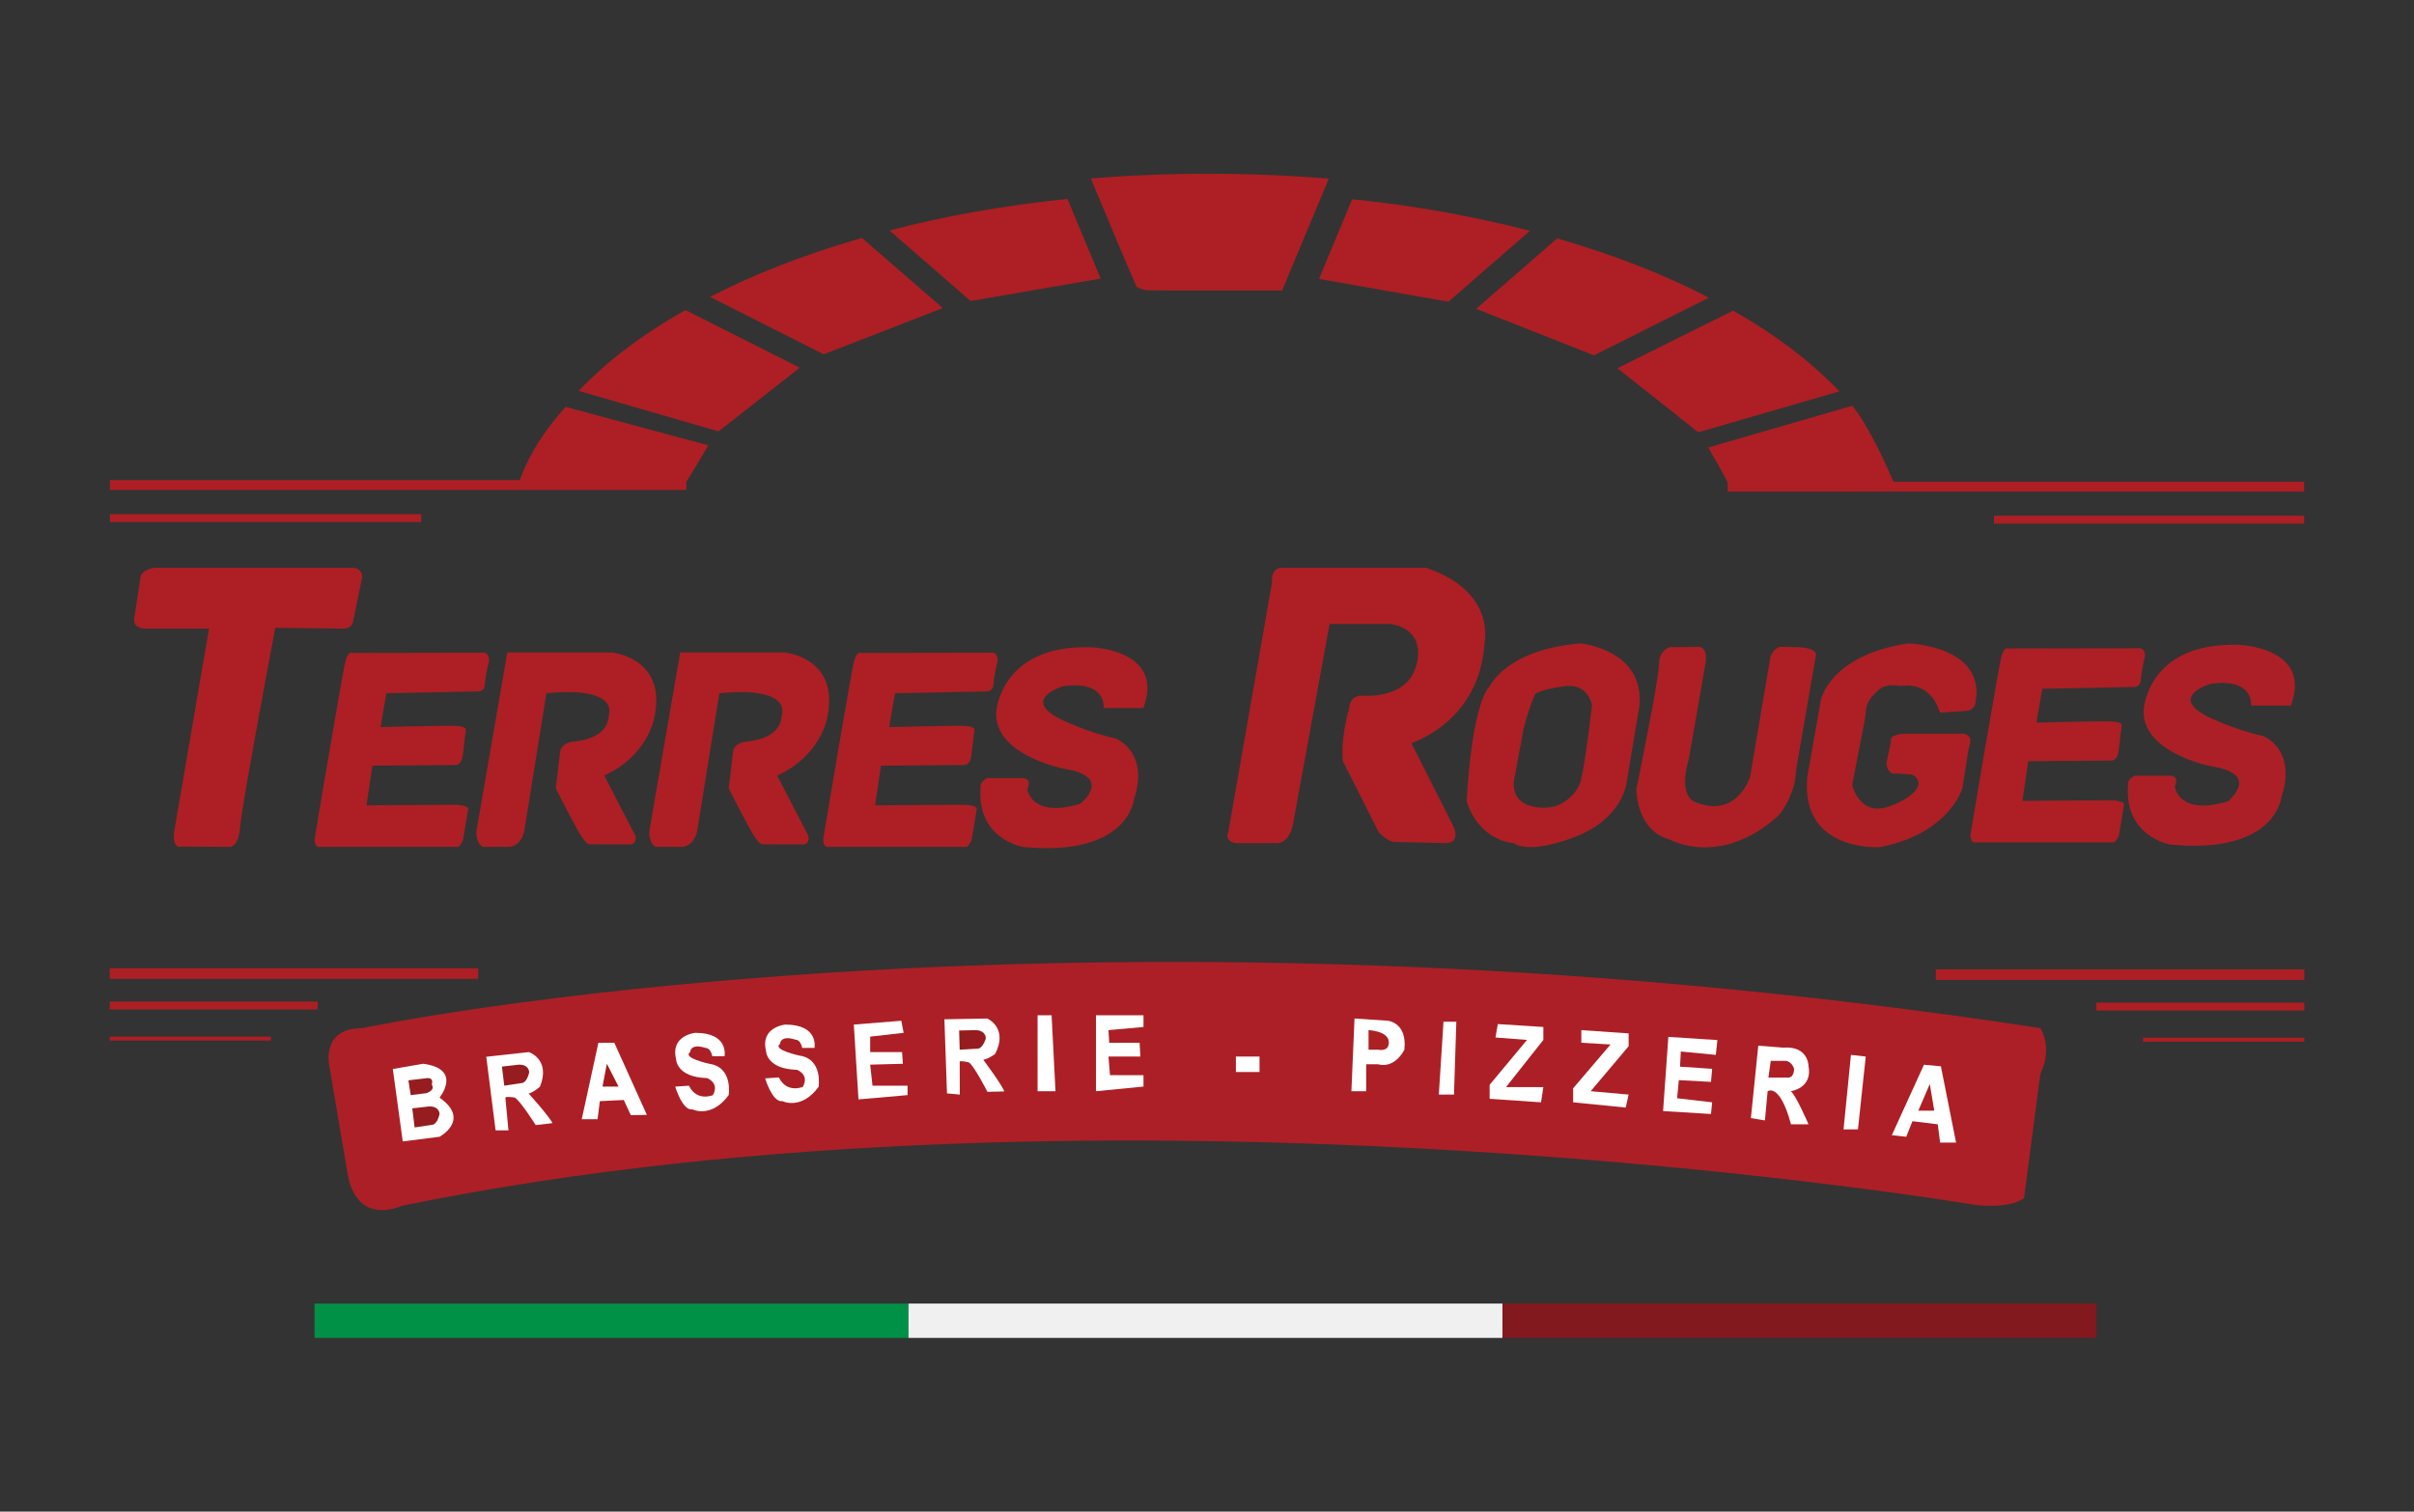 <?xml version="1.0" encoding="UTF-8"?>
<svg xmlns="http://www.w3.org/2000/svg" width="564.44mm" height="353.48mm" viewBox="0 0 1600 1002">
  <rect x="0" y="0" width="1600" height="1002" fill="#333333" stroke="none"/>
  <defs>
    <style>
      .cls-1 {
        fill: #fff;
      }

      .cls-2 {
        fill: #a4191c;
      }

      .cls-3 {
        fill: #ad1f26;
      }

      .cls-4 {
        fill: #961c1f;
      }

      .cls-5 {
        fill: #eff0ef;
      }

      .cls-6 {
        fill: #82191e;
      }

      .cls-7 {
        fill: #ad1f24;
      }

      .cls-8 {
        fill: #ac2024;
      }

      .cls-9 {
        fill: #009046;
      }
    </style>
  </defs>
  <g id="bg"/>
  <g id="Illus"/>
  <g id="Chez_Maria" data-name="Chez Maria"/>
  <g id="Terres_rouges" data-name="Terres rouges"/>
  <g id="Brasserie_-_Pizza" data-name="Brasserie - Pizza"/>
  <g id="Esch">
    <g>
      <path class="cls-7" d="M234.04,412.03l6.06-29.74c0-3.24-2.63-5.87-5.87-5.87H102.49c-3.24,0-9.35,2.95-9.35,6.19l-4.13,27.03s-1.81,7.03,7.61,7.03h41.94l-23.23,135.23s-1.55,10.84,5.16,9.29l32,.15s5.68,.36,6.71-13.57,23.23-131.61,23.23-131.61l44.9,.52s5.68,.41,6.71-4.65Z"/>
      <path class="cls-7" d="M321.33,454.1c.43-6.57,2.9-16.65,2.9-16.65-.39-6.19-5.42-4.79-5.42-4.79l-85.55,.15s-2.32-1.55-4.26,5.42-20.52,118.06-20.52,118.06c0,0,0,4.69,2.32,5.06h92.52s.77,.75,3.48-4.28l3.48-20.52s1.16-3.1-9.68-3.1-57.68,.39-57.68,.39l3.87-26.32,54.58-.39s4.65,.77,5.42-6.97c.77-7.74,1.94-15.87,1.94-15.87,0,0,1.55-2.71-6.19-3.1s-50.32,.77-50.32,.77l3.87-22.45,59.23-1.16s5.67,.81,6-4.26Z"/>
      <path class="cls-7" d="M368.36,522.61l3.1-25.66s1.55-4.63,8.13-5.31c6.93-.71,23.61-3.1,24-18.19,0,0,6.97-18.58-41.42-13.94l-14.6,90.84s-1.27,9.47-9.4,10.99l-17.94,.04s-4.52-1.22-4.52-10.13l20.52-118.73h69.29s37.55,3.38,27.87,44.41c0,0-4.65,24.39-32.9,37.16l20.64,39.87s1.43,5.03-3.22,5.81l-26.84-.13s-1.81,.9-6.06-5.81-16.65-31.23-16.65-31.23Z"/>
      <path class="cls-7" d="M482.97,522.61l3.1-25.66s1.55-4.63,8.13-5.31c6.93-.71,23.61-3.1,24-18.19,0,0,6.97-18.58-41.42-13.94l-14.6,90.84s-1.27,9.47-9.4,10.99l-17.94,.04s-4.52-1.22-4.52-10.13l20.52-118.73h69.29s37.55,3.38,27.87,44.41c0,0-4.65,24.39-32.9,37.16l20.64,39.87s1.43,5.03-3.22,5.81l-26.84-.13s-1.81,.9-6.06-5.81c-4.26-6.71-16.65-31.23-16.65-31.23Z"/>
      <path class="cls-7" d="M658.44,454.1c.43-6.57,2.9-16.65,2.9-16.65-.39-6.19-5.42-4.79-5.42-4.79l-85.55,.15s-2.32-1.55-4.26,5.42-20.52,118.06-20.52,118.06c0,0,0,4.69,2.32,5.06h92.52s.77,.75,3.48-4.28l3.48-20.52s1.16-3.1-9.68-3.1-57.68,.39-57.68,.39l3.87-26.32,54.58-.39s4.65,.77,5.42-6.97,1.94-15.87,1.94-15.87c0,0,1.55-2.71-6.19-3.1s-50.32,.77-50.32,.77l3.87-22.45,59.23-1.16s5.67,.81,6-4.26Z"/>
      <path class="cls-7" d="M654.1,515.77h22.71s7.74-1.03,4.13,7.23c0,0,2.06,19.61,35.1,9.81,0,0,22.71-18.06-10.84-23.23,0,0-46.67-9.02-44.9-37.68,0,0,2.64-44.9,63.25-42.84,0,0,48.75,1.55,34.29,40.26h-26.32s2.06-18.58-26.84-14.45c0,0-28.39,8.26-2.06,21.68,0,0,17.55,8.77,36.65,12.9,0,0,22.71,8.26,12.39,40.26,0,0-3.61,38.58-73.81,31.68,0,0-30.97-5.35-27.87-39.93,0,0-1.03-2.58,4.13-5.68Z"/>
      <path class="cls-7" d="M814.16,551.39l28.9-165.16c-.52-11.35,7.23-9.81,7.23-9.81h94.97c46.45,15.48,38.71,49.55,38.71,49.55-3.1,52.65-48.52,66.58-48.52,66.58l26.32,52.13c7.74,13.42-2.32,14.19-2.32,14.19l-35.36-.77c-4.59-.26-10.32-6.45-10.32-6.45l-23.74-47.23c-1.55-16,4.13-34.58,4.13-34.58,.52-8.77,7.74-8.77,7.74-8.77,0,0,31.48,3.61,37.16-21.16s-18.06-26.32-18.06-26.32h-39.74l-24.36,133.19s-2.22,12.61-11.26,12.1h-26.5s-7.83-.77-4.99-7.48Z"/>
      <path class="cls-7" d="M1047.45,426.48c-49.03,4.13-59.87,28.19-59.87,28.19-12.69,13.37-15.48,76.58-15.48,76.58,8.77,26.84,31.21,27.63,31.21,27.63,0,0,8.54,7.99,40.02-3.89s34.58-35.1,34.58-35.1l8.77-52.29c3.1-37.32-39.23-41.13-39.23-41.13Zm.52,90.32c-2.58,9.81-10.84,14.45-10.84,14.45,0,0-7.74,6.71-22.19,3.1s-11.35-17.55-11.35-17.55l6.19-33.55c4.08-15.64,7.74-23.23,7.74-23.23,0,0,3.61-3.1,19.61-5.16s18.06,12.75,18.06,12.75c0,0-4.65,39.38-7.23,49.19Z"/>
      <path class="cls-7" d="M1106.81,428.99s-7.23,1.62-7.23,11.42-14.97,82.58-14.97,82.58c0,0-.52,27.35,22.19,33.55,0,0,34.06,19.1,72.52-16.52,0,0,10.58-12.39,11.1-29.42l12.9-74.84s3.61-6.33-11.87-6.78-12.13,0-12.13,0c0,0-5.94,1.62-6.45,9.88l-12.9,76s-8.9,29.03-37.55,16.26c0,0-10.06-4.26-3.1-27.87l11.23-64.26s1.55-8.79-3.87-10.2l-19.87,.2Z"/>
      <path class="cls-7" d="M1287.01,472.38c-.3,.02-.6,.06-.89,.13-1.04,.25-3.85-20.2-25.65-17.93-.54,.06-1.08,.05-1.61-.03-2.42-.39-10.28-1.23-14.35,3.43-.27,.31-.55,.61-.87,.87-1.5,1.24-6.24,5.59-6.8,11.27-.26,2.64-.51,5.29-1.01,7.9l-7.95,40.91c-.21,1.06-.13,2.16,.23,3.18,1.61,4.59,7.27,16.71,21.15,13.31,0,0,16.04-4.34,21.41-12.99,2.38-3.84-.32-8.83-4.82-9.14l-7.95-.55c-.5-.03-1,0-1.49,.08-1.39,.23-4.8,.17-5.91-5.56-.15-.79-.13-1.6,.04-2.39l2.59-12.07c.14-.64,.18-1.3,.09-1.95-.17-1.39,.61-4.5,11.02-4.5h36.45s7.57-.15,4.55,8.09c-.15,.4-.27,.81-.33,1.23l-4.15,26.33c-.06,.36-.14,.7-.26,1.05-1.45,4.17-12.06,30.04-53.89,38.37-.31,.06-.62,.1-.93,.11-5.33,.23-52.21,.92-47.79-46.52,.02-.18,.04-.37,.07-.55l8.98-50.82s6.14-29.19,57.2-37.07c.42-.06,.84-.09,1.26-.06,6,.32,51.11,3.96,43.83,39.89-.54,2.65-2.82,4.59-5.51,4.78l-16.71,1.19Z"/>
      <path class="cls-7" d="M1418.86,451.14c.43-6.57,2.9-16.65,2.9-16.65-.39-6.19-5.42-4.79-5.42-4.79l-85.55,.15s-2.32-1.55-4.26,5.42c-1.94,6.97-20.52,118.06-20.52,118.06,0,0,0,4.69,2.32,5.06h92.52s.77,.75,3.48-4.28l3.48-20.52s1.16-3.1-9.68-3.1-57.68,.39-57.68,.39l3.87-26.32,54.58-.39s4.65,.77,5.42-6.97c.77-7.74,1.94-15.87,1.94-15.87,0,0,1.55-2.71-6.19-3.1s-50.32,.77-50.32,.77l3.87-22.45,59.23-1.16s5.67,.81,6-4.26Z"/>
      <path class="cls-3" d="M1414.64,514.17h22.71s7.74-1.03,4.13,7.23c0,0,2.06,19.61,35.1,9.81,0,0,22.71-18.06-10.84-23.23,0,0-46.67-9.02-44.9-37.68,0,0,2.64-44.9,63.25-42.84,0,0,48.75,1.55,34.29,40.26h-26.32s2.06-18.58-26.84-14.45c0,0-28.39,8.26-2.06,21.68,0,0,17.55,8.77,36.65,12.9,0,0,22.71,8.26,12.39,40.26,0,0-3.61,38.58-73.81,31.68,0,0-30.97-5.35-27.87-39.93,0,0-1.03-2.58,4.13-5.68Z"/>
      <path class="cls-3" d="M1352.36,681.51s8.52,12.77,0,30.19l-10.84,82.45s-7.25,6.97-31.5,4.65c0,0-570.83-96.6-1043.66,.47,0,0-30.39,14.62-36.19-22.54l-12-70.84s-5.29-24.39,21.94-24.39c0,0,466.97-98.71,1112.26,0Z"/>
      <path class="cls-1" d="M260.36,708.61l6.58,48,24.39-3.1s20.9-11.23,0-25.94c0,0,15.48-18.97-10.84-22.45l-20.13,3.48Z"/>
      <path class="cls-4" d="M270.68,716.1l1.55,9.81,10.32-1.29s6.19-1.81,3.61-5.68c0,0,2.06-5.42-4.39-4.13l-11.1,1.29Z"/>
      <path class="cls-4" d="M273.26,734.68l1.55,12.65,11.98-1.81s2.98-.26,4.53-6.97c0,0,.26-5.16-6.71-5.16l-11.35,1.29Z"/>
      <path class="cls-1" d="M328.49,749.26l-6.19-48.77,28.26-3.1s14.58,4.83,7.35,22.87c0,0-3.87,3.58-7.48,4.62,0,0,13.94,15.48,15.74,19.61l-11.1,1.29s-11.1-17.55-14.19-18.32c0,0-4.9-.77-5.94,0l2.06,21.81h-8.52Z"/>
      <path class="cls-4" d="M332.68,707l1.55,12.65,11.98-1.81s2.98-.26,4.53-6.97c0,0,.26-5.16-6.71-5.16l-11.35,1.29Z"/>
      <polygon class="cls-1" points="385.58 741.9 396.04 741.9 397.58 729.9 413.45 729.13 418.1 739.19 428.75 739 407.16 691.19 396.62 691.19 385.58 741.9"/>
      <polygon class="cls-2" points="399.33 720.25 409.97 720.25 402.23 705.13 399.33 720.25"/>
      <path class="cls-1" d="M472.1,700.1h8.13s3.1-15.48-19.35-15.48c0,0-16.65,1.55-12.77,17.42,0,0,0,11.99,20.52,12.58,0,0,8.52,3.04,3.87,11.3,0,0-10.61,4.54-15.87-6.26l-9.1,.61s4.84,16.23,11.42,15.07c0,0,12.39,6.32,24-9.42,0,0,3.1-18.45-12.77-20.77,0,0-18.19-3.87-12.77-7.74,0,0,0-6.19,10.45-2.71,0,0,2.95-.39,4.26,5.42Z"/>
      <path class="cls-1" d="M531.71,694.63h8.13s3.1-15.48-19.35-15.48c0,0-16.65,1.55-12.77,17.42,0,0,0,11.99,20.52,12.58,0,0,8.52,3.04,3.87,11.3,0,0-10.61,4.54-15.87-6.26l-9.1,.61s4.84,16.23,11.42,15.07c0,0,12.39,6.32,24-9.42,0,0,3.1-18.45-12.77-20.77,0,0-18.19-3.87-12.77-7.74,0,0,0-6.19,10.45-2.71,0,0,2.95-.39,4.26,5.42Z"/>
      <polygon class="cls-1" points="597.39 676.61 565.91 679.15 569 728.74 601.52 725.9 601.52 719.64 578.29 719.64 576.75 705.71 598.42 705.13 597.91 697.39 576.75 697.39 576.75 687.14 598.94 684.61 597.39 676.61"/>
      <path class="cls-1" d="M627.67,724.78l-1.72-49.14,28.42-.51s14.08,6.14,5.24,23.44c0,0-4.18,3.22-7.87,3.91,0,0,12.47,16.69,13.89,20.97l-11.17,.27s-9.45-18.49-12.46-19.54c0,0-4.81-1.22-5.91-.54l.07,21.9-8.48-.78Z"/>
      <path class="cls-4" d="M635.7,683.08l.39,12.73,12.1-.71s2.99,.02,5.15-6.53c0,0,.73-5.12-6.21-5.75l-11.43,.25Z"/>
      <polygon class="cls-1" points="687.71 673 697 673 699.58 723.32 687.71 723.32 687.71 673"/>
      <polygon class="cls-1" points="757.91 712.69 757.91 720.25 726.42 723.32 726.42 673 757.91 673 757.91 680.74 734.68 682.83 735.2 691.19 755.33 691.19 755.84 700.34 734.68 700.34 735.71 712.68 757.91 712.69"/>
      <rect class="cls-1" x="819.15" y="700.34" width="15.66" height="10.25"/>
      <path class="cls-1" d="M895.71,723.32l2.06-48.19,22.19,1.48s12.9,1.24,10.84,19.2c0,0-5.97,12.71-17.44,9.66h-7.85v17.85h-9.81Z"/>
      <path class="cls-8" d="M907.07,682.83v12.98h6.31s7.63,1.78,7.11-5.35c-.52-7.14-13.42-7.63-13.42-7.63Z"/>
      <polygon class="cls-1" points="956.75 677.26 965.26 677.26 963.71 725.55 953.65 725.55 956.75 677.26"/>
      <polygon class="cls-1" points="992.75 678.81 1022.94 680.74 1022.94 689.32 998.16 720.61 1022.94 720.61 1021.39 730.68 987.33 728.35 987.33 719.06 1012.1 689.32 991.2 687.71 992.75 678.81"/>
      <polygon class="cls-1" points="1048.1 682.83 1079.45 685 1079.45 693.51 1054.29 723.32 1079.45 725.55 1077.52 734.16 1042.68 730.68 1042.68 721.39 1067.45 692.35 1048.1 691.19 1048.1 682.83"/>
      <polygon class="cls-1" points="1138.29 689.42 1105.78 687.32 1102.29 736.48 1134.04 738.42 1134.81 730.68 1111.58 727.97 1112.75 715.97 1134.04 717.13 1134.81 708.49 1113.52 707.06 1114.04 697 1137.26 699.23 1138.29 689.42"/>
      <path class="cls-1" d="M1165.39,693.13l-4.9,48,9.29,1.55,1.81-19.35s8-5.94,15.48,21.94h11.61s-8.77-20.39-11.87-21.94c0,0,14.71-1.81,11.87-16.77,0,0,0-13.42-16.77-12.13l-16.52-1.29Z"/>
      <path class="cls-7" d="M1173.65,703.19l-1.55,11.1h12.39s4.39,1.06,4.65-5.79c0,0-1.55-5.82-6.97-5.3h-8.52Z"/>
      <polygon class="cls-1" points="1226.81 699.23 1221.91 748.61 1231.45 748.61 1236.62 700.35 1226.81 699.23"/>
      <polygon class="cls-1" points="1253.91 752.48 1263.45 753.51 1267.58 743.19 1284.36 745.26 1285.91 757.39 1296.49 757.39 1286.42 706.81 1275.2 705.77 1253.91 752.48"/>
      <polygon class="cls-7" points="1282.04 736.22 1271.45 736.22 1279.07 718.55 1282.04 736.22"/>
      <rect class="cls-7" x="72.87" y="340.82" width="206.32" height="5.22"/>
      <rect class="cls-7" x="1321.61" y="341.85" width="205.55" height="5.22"/>
      <rect class="cls-7" x="72.71" y="641.87" width="244.26" height="6.97"/>
      <rect class="cls-7" x="72.71" y="663.9" width="137.81" height="5.23"/>
      <rect class="cls-7" x="72.71" y="687.14" width="106.84" height="2.61"/>
      <rect class="cls-7" x="1283.03" y="642.57" width="244.26" height="6.97"/>
      <rect class="cls-7" x="1389.48" y="664.6" width="137.81" height="5.23"/>
      <rect class="cls-7" x="1420.45" y="687.85" width="106.84" height="2.61"/>
      <g>
        <path class="cls-7" d="M880.76,118.38c-10.48,25.08-20.61,49.34-30.99,74.2-13.36,0-26.54,0-39.72,0-16.25,0-32.52,.14-48.75-.13-2.87-.05-7.62-1.55-8.15-2.74-10.25-23.55-20-47.16-30.13-71.42,52.71-4.21,104.55-4.14,157.73,.09Z"/>
        <path class="cls-7" d="M1219.19,259.41c-32.04,9.29-63.23,18.34-93.58,27.14-18.07-14.33-35.86-28.42-53.57-42.46,24.66-12.28,50.43-25.12,76.63-38.17,27.86,15.71,51.27,33.49,70.52,53.49Z"/>
        <path class="cls-7" d="M383.52,259.08c19.15-20.02,42.76-37.74,70.8-53.55,25.78,12.99,51.15,25.79,75.75,38.19-17.36,13.63-35.29,27.69-53.83,42.25-29.56-8.57-60.63-17.58-92.72-26.89Z"/>
        <path class="cls-7" d="M545.96,234.86c-24.32-12.28-49.5-25-75.34-38.05,29.19-15.16,62.53-28.05,100.62-39.11,18.14,15.72,36.12,31.31,53.66,46.51-26.38,10.24-52.41,20.35-78.94,30.64Z"/>
        <path class="cls-7" d="M978.41,204.71c17.39-15.12,35.41-30.79,53.7-46.68,37.84,10.97,71.15,23.96,100.55,39.29-26.03,13.06-51.53,25.86-76.16,38.22-25.5-10.07-51.2-20.21-78.08-30.82Z"/>
        <path class="cls-7" d="M1014.04,152.98c-18.37,15.98-36.37,31.64-54.03,47.02-28.55-5.03-56.48-9.94-85.79-15.1,7.06-16.97,14.41-34.62,21.98-52.81,41.62,4.11,80.07,11.27,117.85,20.89Z"/>
        <path class="cls-7" d="M643.3,199.53c-17.39-15.14-35.38-30.79-53.74-46.78,37.43-9.75,76.15-16.57,117.96-20.91,7.52,18.06,14.87,35.69,22,52.81-29.27,5.05-57.28,9.89-86.22,14.88Z"/>
        <path class="cls-7" d="M469.46,295.21c-4.85,8.15-9.29,15.89-14.19,23.57-.7,1.1-3.29,2.43-5.57,2.74-36.13,4.98-107.21,2.37-105.02-3.73,5.94-16.52,16.1-32.38,30.18-48.1,32.26,8.7,63.65,17.16,94.61,25.51Z"/>
        <path class="cls-7" d="M1132.22,296.62c31.86-9.23,63.3-18.34,95.43-27.65,9.49,11.19,21.06,35.41,28.23,52.51,3.77,9-108.04,1.57-109.57,0-.52-.54-.94-1.15-1.29-1.86-3.76-7.55-8.29-15.01-12.8-23Z"/>
      </g>
      <rect class="cls-7" x="1145.15" y="319.3" width="382.01" height="6.55"/>
      <rect class="cls-7" x="72.87" y="318.24" width="382.01" height="6.55"/>
      <g>
        <rect class="cls-9" x="208.49" y="864.08" width="393.67" height="22.76"/>
        <rect class="cls-6" x="995.82" y="864.08" width="393.67" height="22.76"/>
        <rect class="cls-5" x="602.15" y="864.08" width="393.67" height="22.76"/>
      </g>
    </g>
  </g>
</svg>